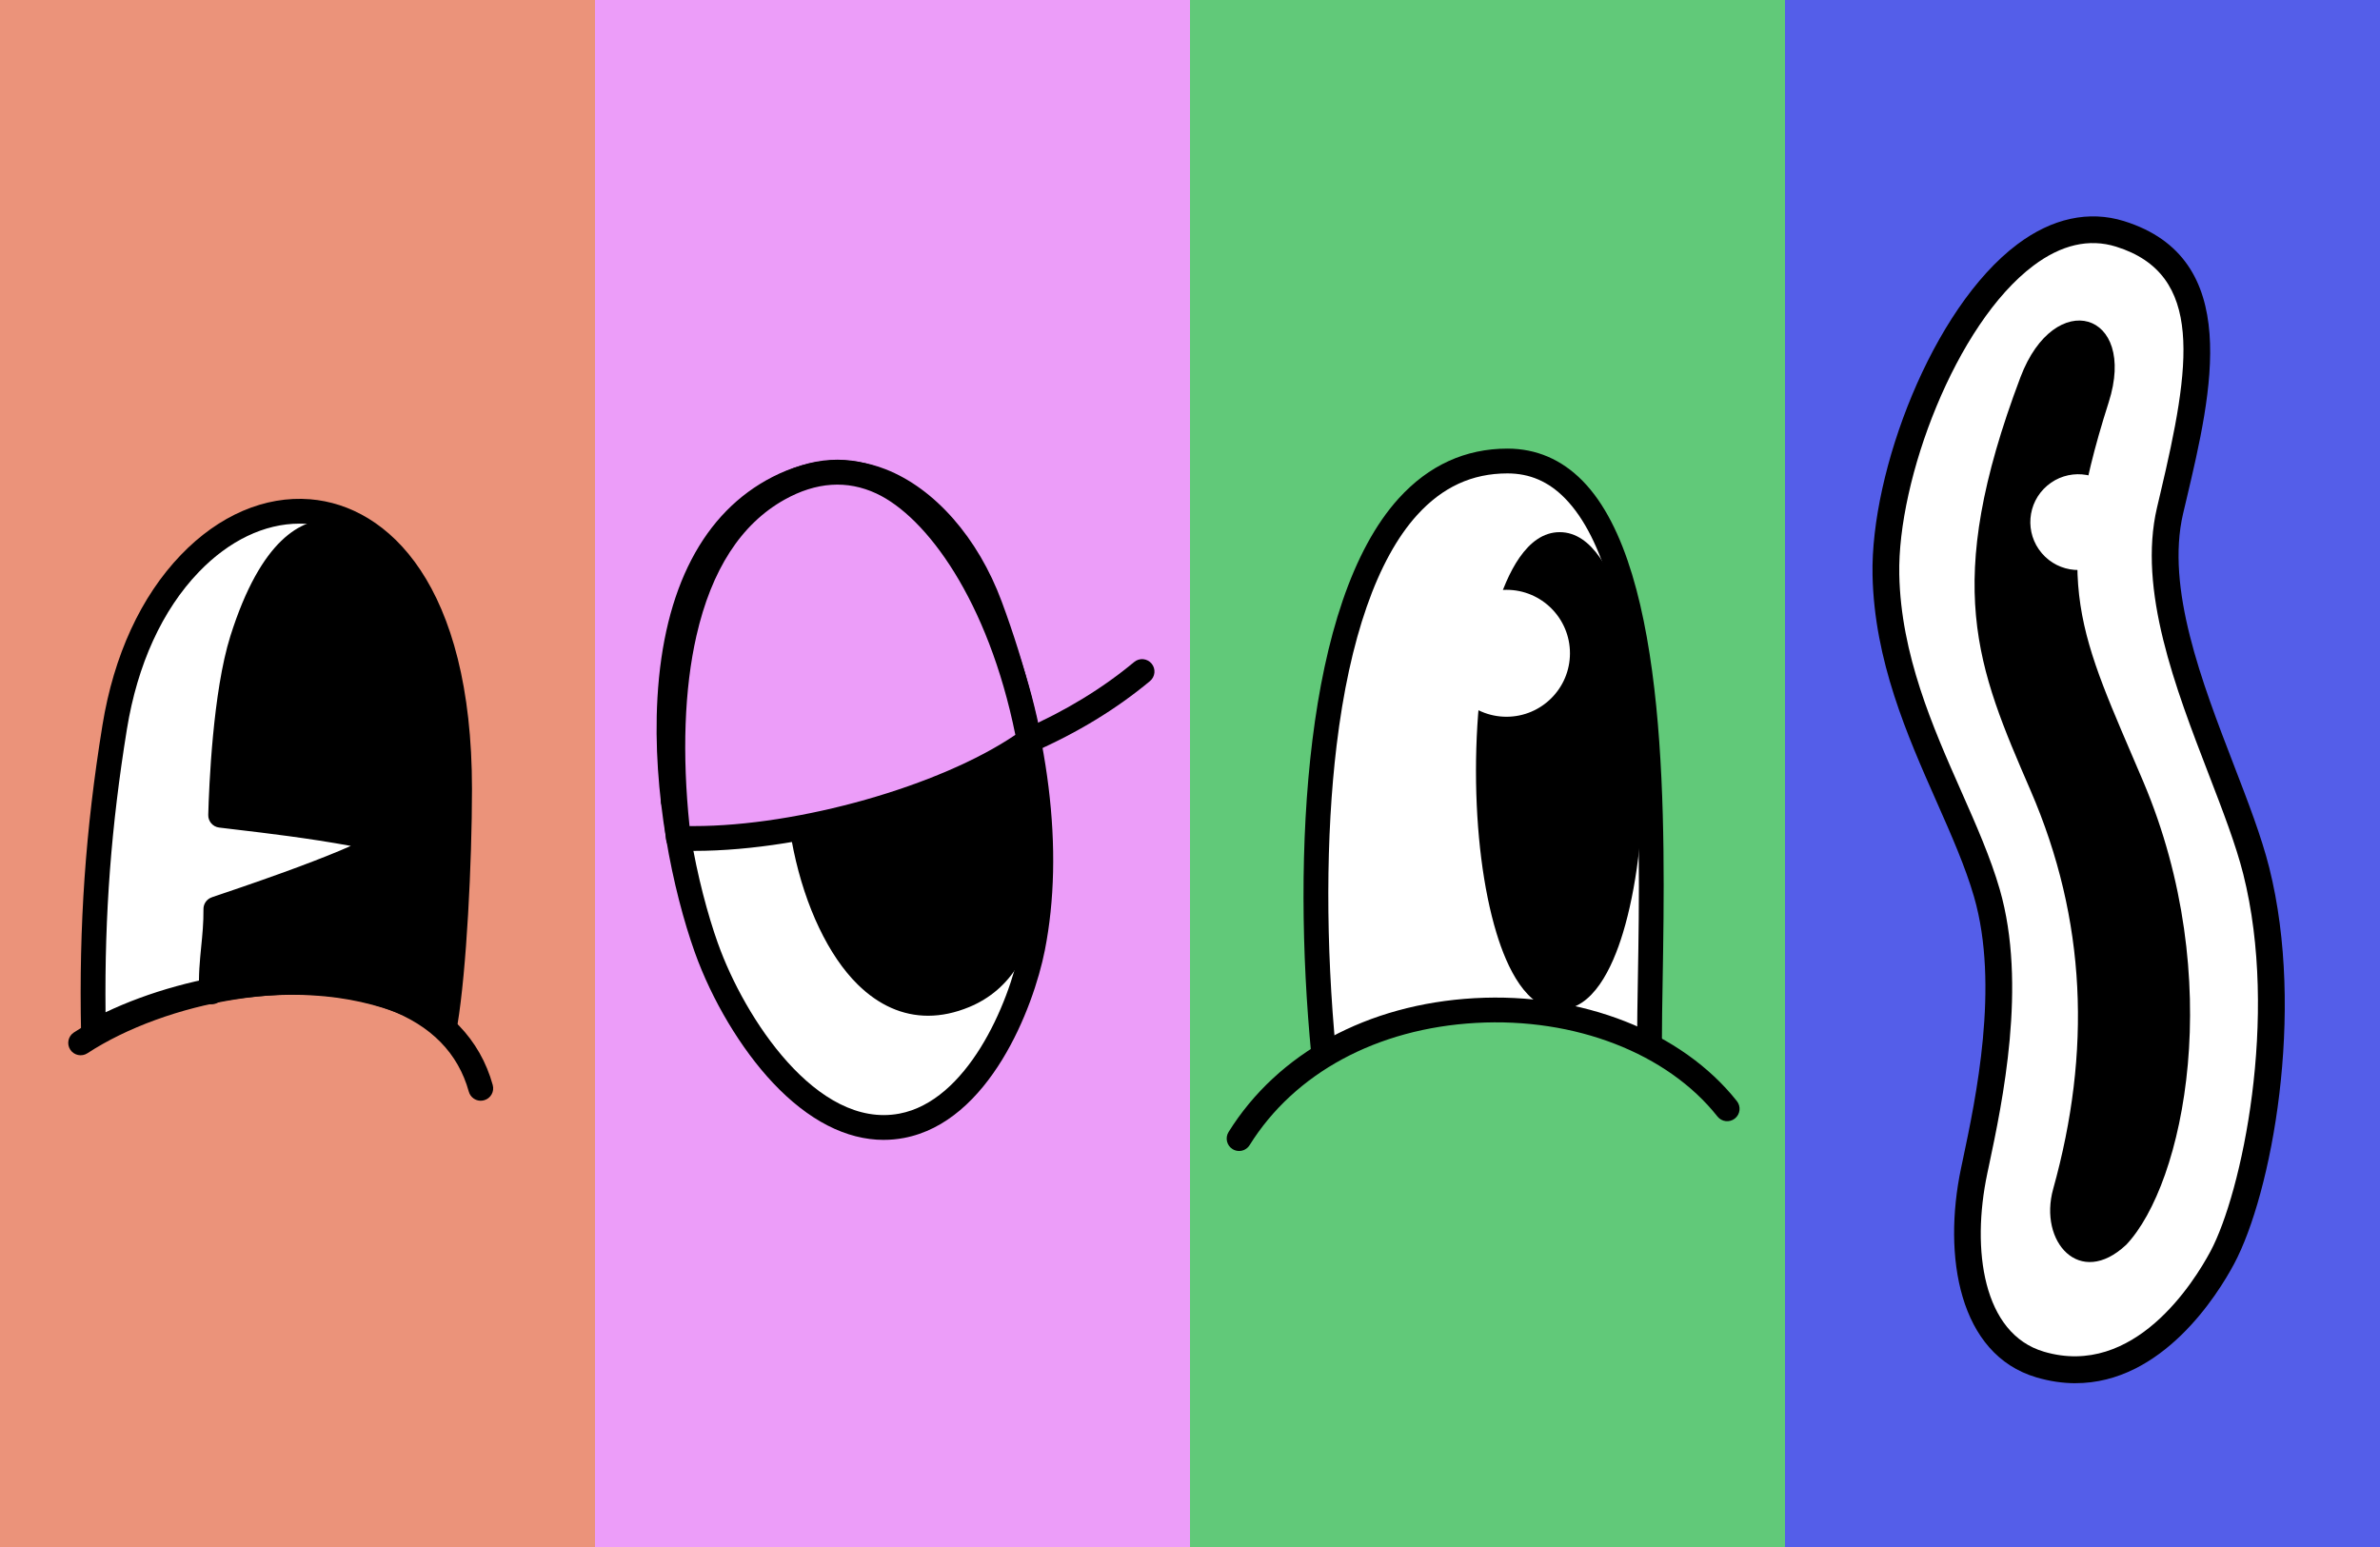 <svg width="1280" height="832" viewBox="0 0 1280 832" fill="none" xmlns="http://www.w3.org/2000/svg">
<rect x="0" y="0" width="1280" height="832" fill="#333333" stroke="none"/>
<rect width="320" height="832" fill="#EB937A"/>
<rect x="320" width="320" height="832" fill="#EC9DF9"/>
<rect x="640" width="320" height="832" fill="#61C979"/>
<rect x="960" width="320" height="832" fill="#545EE9"/>
<g clip-path="url(#clip0_398_391)">
<path d="M1061.71 629.869C1068.54 597.404 1083.58 532.129 1068.61 480.346C1054.42 431.322 1015.62 376.633 1014.28 309.077C1012.84 237.442 1072.19 104.625 1140.2 125.797C1200.66 144.622 1180.76 216.15 1167.09 274.64C1152.95 335.196 1200.09 415.23 1213.45 468.32C1233.08 546.328 1213.62 642.001 1195.13 676.506C1176.64 711.01 1141.72 746.994 1097.24 733.888C1059.49 722.756 1052.65 672.999 1061.71 629.882V629.869Z" fill="white"/>
<path d="M1116.04 743.914C1109.44 743.888 1102.48 742.914 1095.2 740.768C1053.46 728.475 1044.77 675.452 1054.66 628.376L1055.61 623.869C1062.55 591.098 1075.49 530.116 1061.67 482.332C1057.01 466.187 1049.49 449.174 1041.53 431.162C1025.81 395.618 1008 355.328 1007.08 309.224C1005.97 253.734 1039.03 165.887 1084.94 131.396C1103.62 117.357 1123.47 113.051 1142.33 118.917C1206.52 138.889 1189.56 210.711 1175.95 268.4L1174.09 276.266C1164.73 316.317 1184.18 366.767 1201.33 411.284C1209.01 431.202 1216.25 450.028 1220.41 466.547C1240.03 544.541 1221.66 642.201 1201.46 679.879C1192.69 696.251 1162.97 744.048 1116.04 743.901V743.914ZM1068.75 631.349C1060.22 671.946 1066.34 717.263 1099.27 726.969C1147.87 741.288 1180.05 689.345 1188.77 673.093C1205.57 641.761 1225.84 547.128 1206.45 470.066C1202.5 454.401 1195.41 435.975 1187.89 416.47C1169.99 370.007 1149.69 317.343 1160.07 272.986L1161.93 265.08C1178.03 196.898 1185.73 147.502 1138.04 132.649C1123.58 128.143 1108.6 131.583 1093.58 142.889C1051.74 174.353 1020.45 257.974 1021.46 308.931C1022.33 352.141 1039.51 391.045 1054.69 425.349C1062.86 443.815 1070.57 461.267 1075.5 478.346C1090.31 529.569 1076.9 592.871 1069.69 626.882L1068.74 631.349H1068.75Z" fill="black"/>
<path d="M1143.41 669.546C1118.51 692.851 1096.32 667.853 1104.23 639.441C1124.74 565.766 1122.26 494.891 1092.06 425.109C1063.41 358.847 1044.27 314.997 1086.62 202.898C1105.02 154.195 1149.67 167.567 1134.09 216.35C1102.6 315.01 1118.9 340.715 1152.67 420.323C1197.64 526.489 1174.72 636.642 1143.43 669.546H1143.41Z" fill="black"/>
<path d="M1137.31 264.107C1146.53 274.933 1145.24 291.185 1134.4 300.411C1123.58 309.637 1107.32 308.344 1098.1 297.505C1088.87 286.679 1090.16 270.427 1101 261.201C1111.83 251.975 1128.08 253.268 1137.31 264.107Z" fill="white"/>
</g>
<g clip-path="url(#clip1_398_391)">
<path d="M379.914 509.79C355.556 441.422 338.917 303.086 418.551 262.409C471.507 235.358 515.317 279.541 532.476 325.817C553.634 382.88 567.34 449.141 555.381 509.803C548.514 544.641 524.796 597.983 484.893 605.489C437.336 614.435 395.859 554.56 379.901 509.803L379.914 509.79Z" fill="white"/>
<path d="M475.321 613.049C455.149 613.049 434.737 602.596 415.685 582.358C398.553 564.159 382.821 537.868 373.622 512.03C362.023 479.446 350.663 426.436 353.583 375.334C356.93 316.551 378.355 275.448 415.525 256.463C435.71 246.157 456.695 244.73 476.227 252.343C502.665 262.649 526.037 289.247 538.729 323.498C564.434 392.812 572.46 457.674 561.927 511.083C555.781 542.214 532.036 603.383 486.12 612.022C482.533 612.702 478.934 613.035 475.321 613.035V613.049ZM386.194 507.55C400.353 547.307 439.337 607.249 483.667 598.93C519.744 592.144 542.422 541.134 548.848 508.51C558.901 457.514 551.088 395.145 526.237 328.137C515.011 297.859 493.986 273.581 471.388 264.769C455.282 258.489 438.523 259.689 421.591 268.342C380.261 289.447 369.035 338.59 366.889 376.094C364.089 425.21 375.022 476.206 386.181 507.563L386.194 507.55Z" fill="black"/>
<path d="M374.901 437.449C370.608 437.449 366.288 437.409 361.942 437.315C358.262 437.235 355.343 434.196 355.409 430.516C355.489 426.836 358.582 423.93 362.209 423.983C434.79 425.45 499.945 414.464 550.554 392.225C572.926 382.413 592.911 370.24 609.963 356.042C612.79 353.682 617.003 354.068 619.349 356.895C621.709 359.721 621.322 363.921 618.496 366.281C600.484 381.28 579.432 394.119 555.914 404.425C506.611 426.09 444.243 437.422 374.901 437.422V437.449Z" fill="black"/>
<path d="M435.004 388.906C418.245 431.209 448.936 563.053 518.251 534.321C563.047 515.749 553.501 444.822 545.849 406.971C531.29 334.99 460.015 325.791 435.004 388.906Z" fill="black"/>
<path d="M499.132 546.28C485.453 546.28 472.614 540.628 461.254 529.442C445.696 514.136 433.137 487.845 426.79 457.327C420.978 429.383 421.324 402.065 427.67 386.013C440.096 354.642 464.868 336.656 492.252 339.11C521.877 341.749 545.941 367.774 553.554 405.411C559.434 434.449 561.394 458.38 559.554 478.592C556.594 511.096 543.715 532.295 521.263 541.601C513.717 544.721 506.318 546.28 499.145 546.28H499.132ZM442.323 391.812C431.937 418.037 442.603 488.991 472.307 518.216C485.106 530.815 499.145 533.708 515.224 527.042C550.968 512.23 547.408 454.421 538.115 408.531C531.916 377.893 513.371 356.788 490.852 354.788C470.68 352.989 452.069 367.174 442.309 391.812H442.323Z" fill="black"/>
<path d="M553.448 398.185C512.265 428.036 427.698 453.248 364.849 450.781C356.17 376.72 364.116 293.446 418.632 262.942C488.32 223.932 538.556 319.724 553.448 398.185Z" fill="#EC9DF9" stroke="black" stroke-width="1.333" stroke-miterlimit="10"/>
<path d="M373.395 457.62C370.409 457.62 367.476 457.567 364.596 457.447C361.316 457.314 358.623 454.821 358.236 451.568C353.277 409.264 354.41 370.347 361.543 339.043C370.502 299.659 388.621 272.101 415.379 257.129C436.39 245.357 457.122 244.09 476.987 253.356C496.892 262.635 515.531 282.874 530.903 311.885C543.929 336.47 554.261 366.681 560.008 396.945C560.488 399.478 559.461 402.065 557.368 403.585C515.104 434.222 434.524 457.62 373.409 457.62H373.395ZM370.835 444.275C371.622 444.275 372.409 444.275 373.195 444.275C429.444 444.275 505.412 422.81 546.075 395.212C531.423 322.844 498.199 277.954 471.348 265.422C455.589 258.076 438.95 259.196 421.885 268.742C398.567 281.794 382.634 306.445 374.542 341.989C368.062 370.427 366.796 405.678 370.835 444.248V444.275Z" fill="black"/>
</g>
<g clip-path="url(#clip2_398_391)">
<path d="M50.268 555.281C49.081 496.908 52.761 446.109 61.681 391.11C86.081 240.698 247.266 220.791 247.173 424.429C247.159 462.722 244.359 520.708 239.453 550.028C176.093 510.602 91.094 532.548 50.268 555.281Z" fill="white"/>
<path d="M50.268 561.948C49.121 561.948 47.975 561.654 46.948 561.068C44.921 559.908 43.655 557.761 43.601 555.428C42.415 497.362 45.961 446.362 55.095 390.056C61.188 352.47 75.788 320.79 97.307 298.417C117.734 277.164 142.44 266.551 166.8 268.511C208.906 271.911 253.879 314.657 253.839 424.429C253.826 463.855 250.892 522.028 246.026 551.121C245.653 553.321 244.226 555.174 242.199 556.094C240.173 557.014 237.826 556.854 235.933 555.681C176.093 518.442 94.054 538.521 53.521 561.094C52.508 561.654 51.401 561.934 50.281 561.934L50.268 561.948ZM161.067 281.617C142.24 281.617 123.174 290.737 106.921 307.644C87.294 328.057 73.921 357.283 68.254 392.176C59.815 444.162 56.215 491.575 56.761 544.428C79.948 533.348 108.667 525.388 135.747 522.708C172.667 519.042 206.493 524.801 234.266 539.388C238.186 509.042 240.493 459.349 240.506 424.429C240.519 379.51 232.373 342.417 216.919 317.15C203.773 295.671 186.08 283.444 165.733 281.804C164.187 281.684 162.627 281.617 161.067 281.617Z" fill="black"/>
<path d="M113.787 533.468C112.987 517.241 116.227 505.588 116.094 488.908C117.294 488.308 189.68 465.042 208.346 452.202C175.587 444.629 135.027 440.522 118.654 438.469C119.201 418.323 121.694 371.19 130.254 344.097C160.04 249.778 212.72 280.337 234.226 365.11C248.933 423.029 249.239 484.548 235.133 542.615C237.626 539.468 156.24 506.762 113.787 533.468Z" fill="black"/>
<path d="M235.132 549.281C234.145 549.281 233.145 549.068 232.212 548.601C231.079 548.055 230.172 547.215 229.532 546.215C218.866 539.548 151.92 517.361 117.347 539.095C115.347 540.361 112.813 540.455 110.72 539.361C108.613 538.268 107.253 536.148 107.133 533.775C106.68 524.561 107.467 516.708 108.213 509.108C108.84 502.815 109.493 496.308 109.427 488.935C109.4 486.402 110.827 484.069 113.093 482.935C113.68 482.642 113.787 482.602 118.813 480.909C150.333 470.282 173.706 461.589 188.693 454.949C166.08 450.789 142.56 448.002 127.173 446.189C123.547 445.762 120.387 445.389 117.827 445.069C114.427 444.642 111.907 441.696 112 438.269C112.4 423.256 114.453 371.963 123.907 342.057C140.493 289.471 162.426 278.924 177.959 279.404C203.679 280.137 227.706 312.35 240.679 363.456C255.599 422.256 255.985 484.469 241.785 543.441C241.612 544.615 241.145 545.748 240.359 546.748C239.065 548.388 237.119 549.268 235.132 549.268V549.281ZM157.2 516.495C186.039 516.495 215.786 525.188 230.719 532.001C242.439 477.615 241.452 420.683 227.759 366.736C216.666 323.017 196.493 293.284 177.573 292.737C177.413 292.737 177.239 292.737 177.066 292.737C162.04 292.737 147.32 312.124 136.587 346.097C128.627 371.31 126.187 414.869 125.507 432.589L128.72 432.976C148.586 435.322 181.826 439.242 209.839 445.722C212.412 446.322 214.399 448.376 214.892 450.976C215.386 453.576 214.292 456.215 212.119 457.709C195.453 469.175 140.973 487.535 123.067 493.575C122.947 493.615 122.827 493.655 122.707 493.695C122.547 499.762 122 505.188 121.467 510.468C121.053 514.575 120.653 518.548 120.453 522.681C131.573 518.255 144.293 516.521 157.186 516.521L157.2 516.495Z" fill="black"/>
<path d="M258.559 592.001C255.639 592.001 252.959 590.067 252.132 587.107C246.399 566.441 231.866 551.574 208.933 542.921C186.773 534.561 157.493 532.641 126.507 537.495C97.081 542.108 68.094 552.668 47.015 566.454C43.935 568.468 39.801 567.601 37.788 564.521C35.775 561.441 36.641 557.308 39.721 555.294C82.841 527.095 159.68 510.095 213.653 530.441C240.413 540.535 258.172 558.894 264.999 583.534C265.986 587.081 263.906 590.761 260.359 591.734C259.759 591.894 259.159 591.974 258.572 591.974L258.559 592.001Z" fill="black"/>
</g>
<g clip-path="url(#clip3_398_391)">
<path d="M711.899 566.804C698.66 430.289 712.872 247.936 810.722 247.936C902.412 247.936 887.133 476.141 887.133 559.671C827.308 534.366 768.884 536.352 711.913 566.804H711.899Z" fill="white"/>
<path d="M666.393 619.016C665.193 619.016 663.967 618.682 662.873 618.002C659.754 616.056 658.794 611.949 660.74 608.816C687.233 566.298 735.457 540.059 793.029 536.832C850.467 533.619 904.531 554.818 934.13 592.203C936.41 595.083 935.93 599.283 933.037 601.563C930.157 603.843 925.957 603.363 923.677 600.47C896.732 566.431 846.973 547.138 793.775 550.138C740.591 553.125 696.232 577.084 672.06 615.869C670.793 617.896 668.62 619.016 666.393 619.016Z" fill="black"/>
<path d="M711.885 573.471C708.499 573.471 705.592 570.897 705.259 567.444C694.766 459.288 701.606 323.84 752.257 268.029C768.39 250.269 788.056 241.27 810.722 241.27C826.228 241.27 839.814 247.096 851.12 258.589C897.945 306.214 895.598 444.582 894.199 527.259C893.985 539.725 893.799 550.498 893.799 559.685C893.799 563.364 890.812 566.351 887.132 566.351C883.452 566.351 880.466 563.364 880.466 559.685C880.466 550.392 880.652 539.565 880.866 527.032C882.239 446.449 884.519 311.587 841.614 267.935C832.801 258.962 822.694 254.602 810.735 254.602C791.722 254.602 775.83 261.922 762.15 276.988C740.751 300.561 725.765 343.452 718.832 401.024C713.005 449.369 712.898 508.006 718.552 566.164C718.912 569.831 716.218 573.084 712.565 573.444C712.352 573.471 712.125 573.471 711.912 573.471H711.885Z" fill="black"/>
<path d="M838.827 534.206C858.849 534.206 875.079 480.649 875.079 414.583C875.079 348.518 858.849 294.961 838.827 294.961C818.806 294.961 802.575 348.518 802.575 414.583C802.575 480.649 818.806 534.206 838.827 534.206Z" fill="black"/>
<path d="M838.828 542.965C821.042 542.965 810.509 520.526 804.802 501.713C797.709 478.314 793.803 447.382 793.803 414.583C793.803 381.784 797.709 350.852 804.802 327.453C810.509 308.627 821.042 286.201 838.828 286.201C856.614 286.201 867.147 308.64 872.853 327.453C879.946 350.852 883.853 381.784 883.853 414.583C883.853 447.382 879.946 478.314 872.853 501.713C867.147 520.539 856.614 542.965 838.828 542.965ZM838.828 303.734C835.401 303.734 827.988 311.4 821.575 332.546C814.975 354.332 811.335 383.478 811.335 414.583C811.335 445.689 814.975 474.834 821.575 496.62C827.988 517.766 835.401 525.432 838.828 525.432C842.254 525.432 849.667 517.766 856.08 496.62C862.68 474.834 866.32 445.689 866.32 414.583C866.32 383.478 862.68 354.332 856.08 332.546C849.667 311.4 842.254 303.734 838.828 303.734Z" fill="black"/>
<path d="M810.215 385.478C829.066 385.478 844.347 370.196 844.347 351.345C844.347 332.495 829.066 317.213 810.215 317.213C791.364 317.213 776.083 332.495 776.083 351.345C776.083 370.196 791.364 385.478 810.215 385.478Z" fill="white"/>
</g>
<defs>
<clipPath id="clip0_398_391">
<rect width="221.745" height="627.591" fill="white" transform="translate(1007.05 116.347)"/>
</clipPath>
<clipPath id="clip1_398_391">
<rect width="267.78" height="365.82" fill="white" transform="translate(353.116 247.232)"/>
</clipPath>
<clipPath id="clip2_398_391">
<rect width="228.548" height="323.717" fill="white" transform="translate(36.692 268.284)"/>
</clipPath>
<clipPath id="clip3_398_391">
<rect width="275.83" height="377.764" fill="white" transform="translate(659.728 241.261)"/>
</clipPath>
</defs>
</svg>
